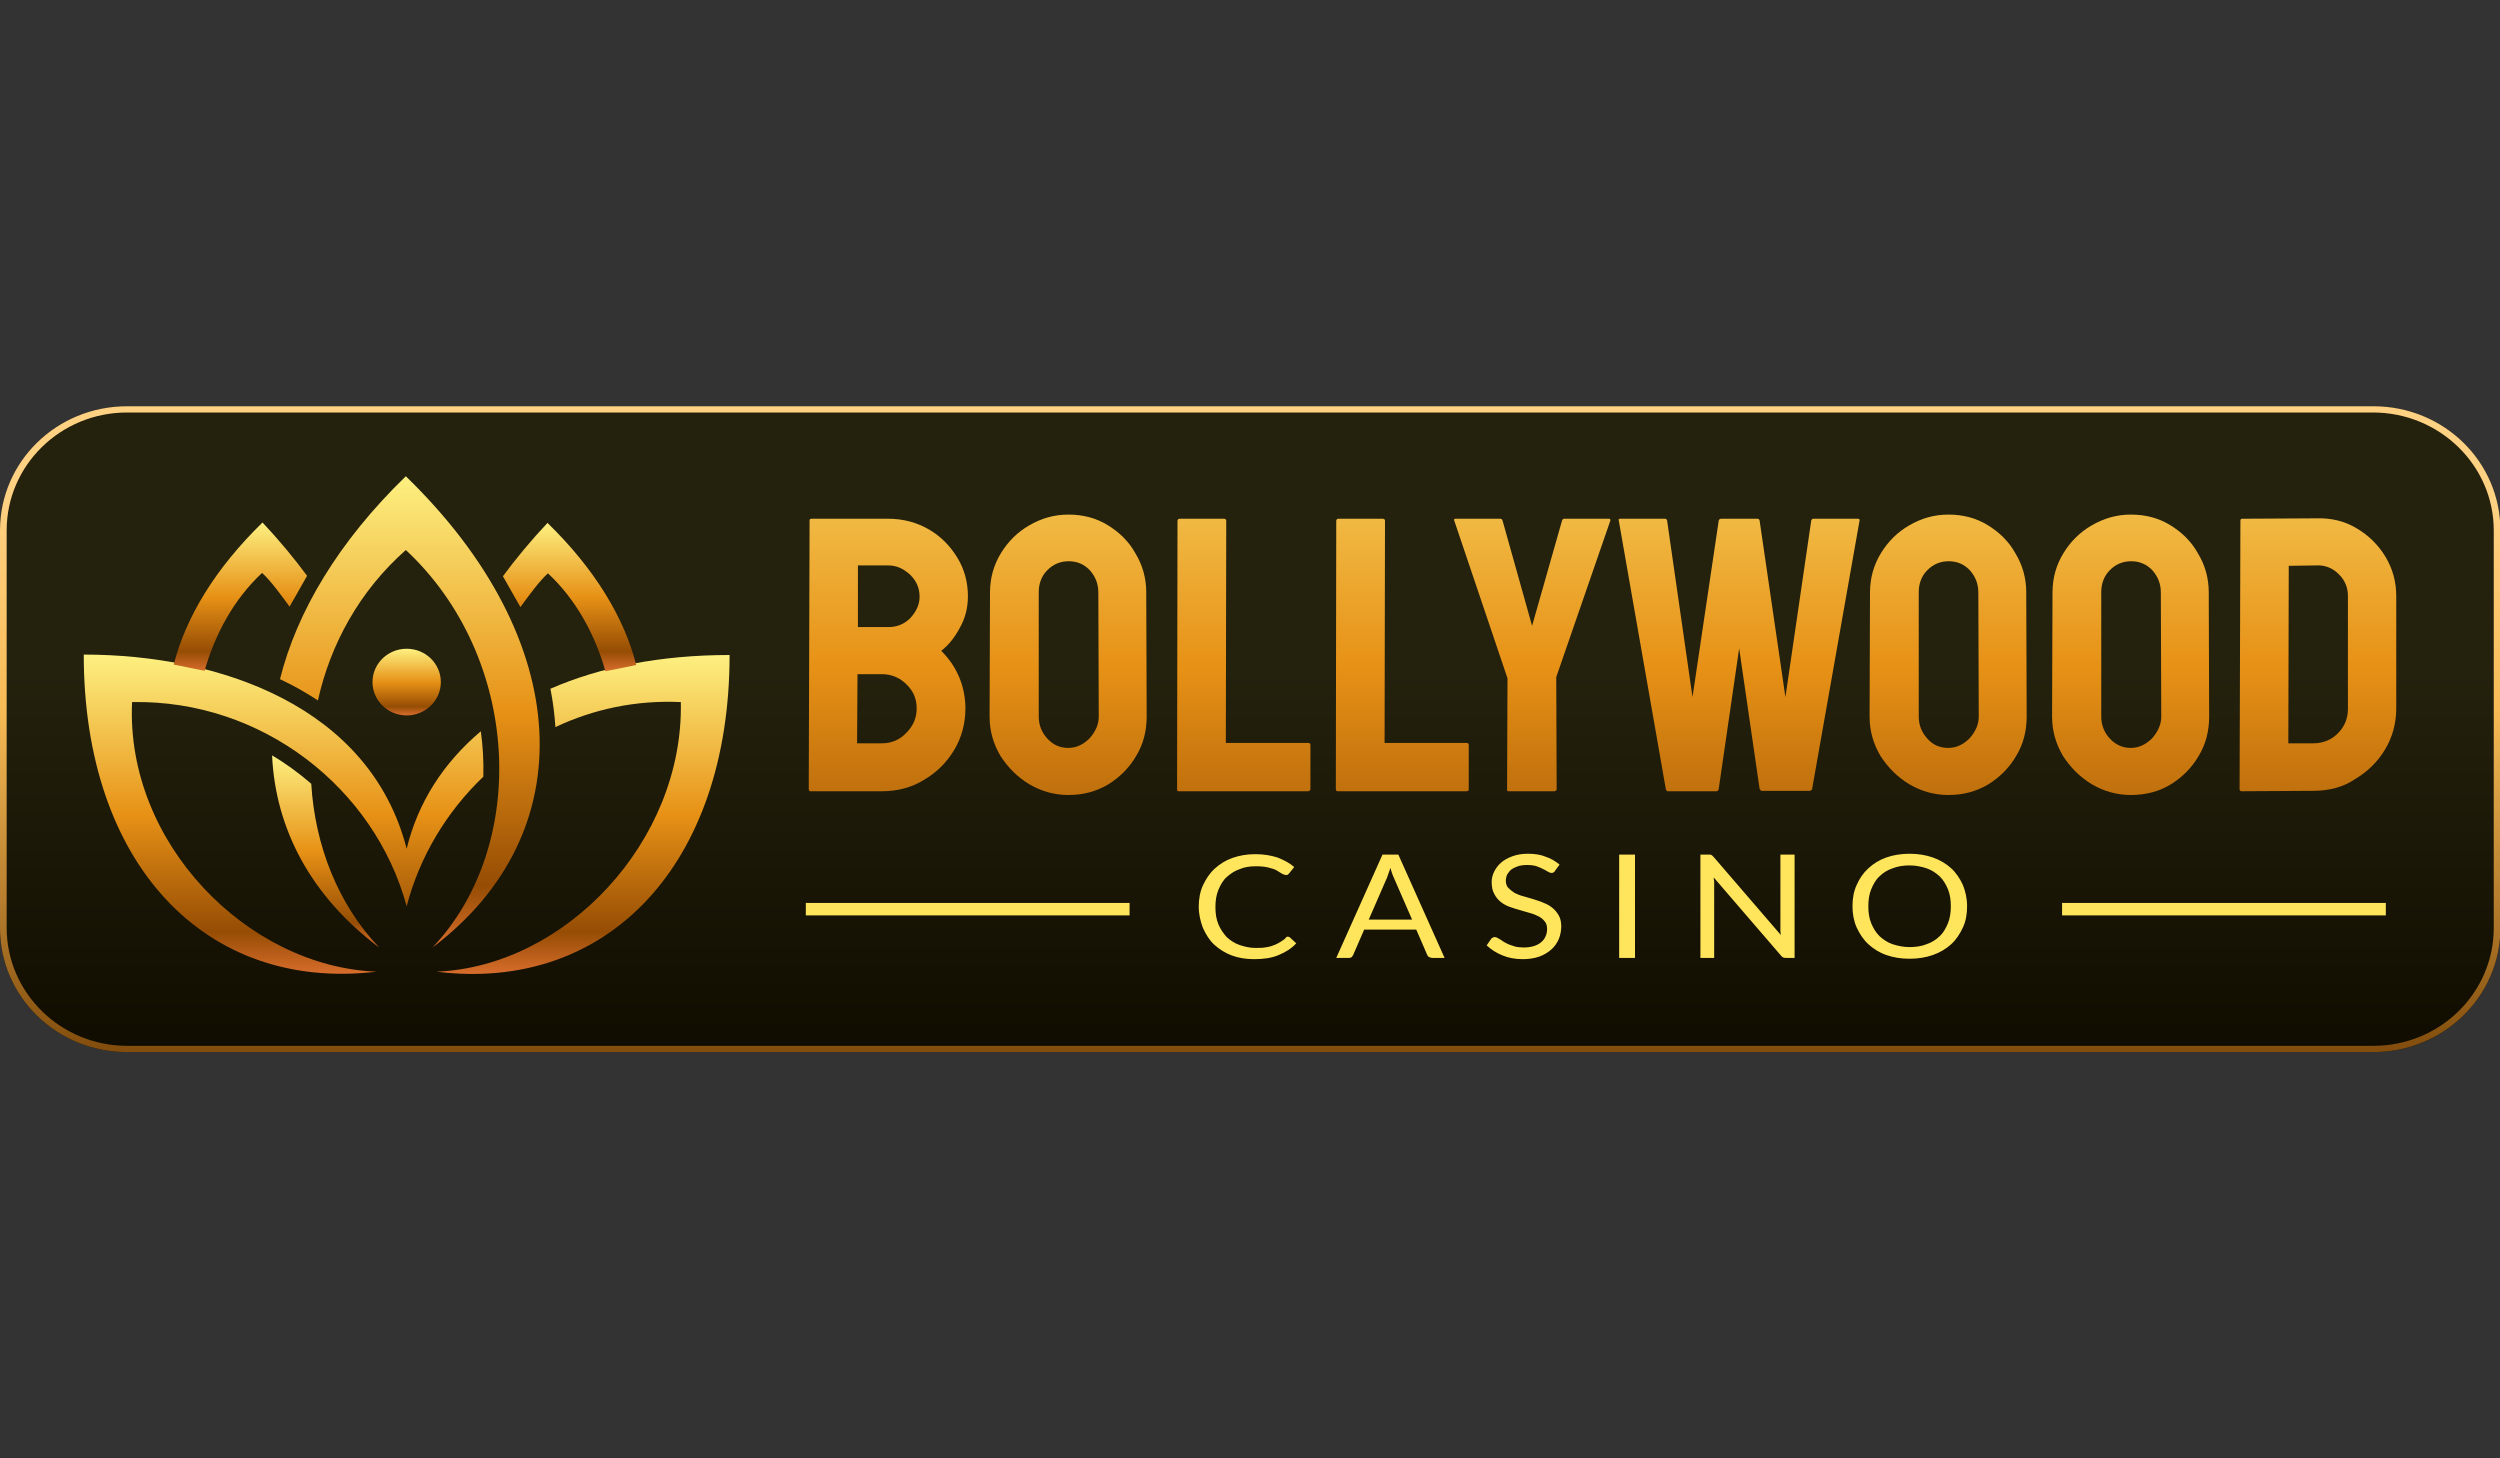 <?xml version="1.0" encoding="UTF-8"?> <svg xmlns="http://www.w3.org/2000/svg" xmlns:xlink="http://www.w3.org/1999/xlink" viewBox="0 0 600 350"><rect x="0" y="0" width="600" height="350" fill="#333333" stroke="none"/><linearGradient id="b" x1="300" x2="300" y1="191.448" y2="99.488" gradientTransform="matrix(1 0 0 -1 0 352)" gradientUnits="userSpaceOnUse"><stop offset="0" stop-color="#24210d"></stop><stop offset="1" stop-color="#100d00"></stop></linearGradient><linearGradient id="c" x1="300" x2="300" y1="231.882" y2="99.687" gradientTransform="matrix(1 0 0 -1 0 352)" gradientUnits="userSpaceOnUse"><stop offset="0" stop-color="#ffd183"></stop><stop offset=".38" stop-color="#f7bb56"></stop><stop offset="1" stop-color="#824d0d"></stop></linearGradient><linearGradient id="a"><stop offset="0" stop-color="#fef485"></stop><stop offset=".5" stop-color="#e79116"></stop><stop offset=".854" stop-color="#964d04"></stop><stop offset="1" stop-color="#e27233"></stop></linearGradient><linearGradient xlink:href="#a" id="d" x1="213.192" x2="213.192" y1="280.44" y2="103.373" gradientTransform="matrix(1 0 0 -1 0 352)" gradientUnits="userSpaceOnUse"></linearGradient><linearGradient xlink:href="#a" id="e" x1="256.384" x2="256.384" y1="280.44" y2="103.373" gradientTransform="matrix(1 0 0 -1 0 352)" gradientUnits="userSpaceOnUse"></linearGradient><linearGradient xlink:href="#a" id="f" x1="298.427" x2="298.427" y1="280.44" y2="103.373" gradientTransform="matrix(1 0 0 -1 0 352)" gradientUnits="userSpaceOnUse"></linearGradient><linearGradient xlink:href="#a" id="g" x1="336.56" x2="336.56" y1="280.44" y2="103.373" gradientTransform="matrix(1 0 0 -1 0 352)" gradientUnits="userSpaceOnUse"></linearGradient><linearGradient xlink:href="#a" id="h" x1="367.547" x2="367.547" y1="280.44" y2="103.373" gradientTransform="matrix(1 0 0 -1 0 352)" gradientUnits="userSpaceOnUse"></linearGradient><linearGradient xlink:href="#a" id="i" x1="417.342" x2="417.342" y1="280.44" y2="103.373" gradientTransform="matrix(1 0 0 -1 0 352)" gradientUnits="userSpaceOnUse"></linearGradient><linearGradient xlink:href="#a" id="j" x1="467.562" x2="467.562" y1="280.44" y2="103.373" gradientTransform="matrix(1 0 0 -1 0 352)" gradientUnits="userSpaceOnUse"></linearGradient><linearGradient xlink:href="#a" id="k" x1="511.41" x2="511.41" y1="280.44" y2="103.373" gradientTransform="matrix(1 0 0 -1 0 352)" gradientUnits="userSpaceOnUse"></linearGradient><linearGradient xlink:href="#a" id="l" x1="556.381" x2="556.381" y1="280.44" y2="103.373" gradientTransform="matrix(1 0 0 -1 0 352)" gradientUnits="userSpaceOnUse"></linearGradient><linearGradient xlink:href="#a" id="m" x1="98.403" x2="98.403" y1="240.027" y2="122.162" gradientTransform="matrix(1 0 0 -1 0 352)" gradientUnits="userSpaceOnUse"></linearGradient><linearGradient xlink:href="#a" id="n" x1="139.927" x2="139.927" y1="196.408" y2="116.614" gradientTransform="matrix(1 0 0 -1 0 352)" gradientUnits="userSpaceOnUse"></linearGradient><linearGradient xlink:href="#a" id="o" x1="68.062" x2="68.062" y1="196.408" y2="116.615" gradientTransform="matrix(1 0 0 -1 0 352)" gradientUnits="userSpaceOnUse"></linearGradient><linearGradient xlink:href="#a" id="p" x1="78.187" x2="78.187" y1="171.684" y2="123.611" gradientTransform="matrix(1 0 0 -1 0 352)" gradientUnits="userSpaceOnUse"></linearGradient><linearGradient xlink:href="#a" id="q" x1="136.707" x2="136.707" y1="227.252" y2="190.157" gradientTransform="matrix(1 0 0 -1 0 352)" gradientUnits="userSpaceOnUse"></linearGradient><linearGradient xlink:href="#a" id="r" x1="57.753" x2="57.753" y1="227.29" y2="190.195" gradientTransform="matrix(1 0 0 -1 0 352)" gradientUnits="userSpaceOnUse"></linearGradient><linearGradient xlink:href="#a" id="s" x1="97.607" x2="97.607" y1="196.584" y2="179.991" gradientTransform="matrix(1 0 0 -1 0 352)" gradientUnits="userSpaceOnUse"></linearGradient><path fill="url(#b)" d="M0 127.3c0-16.5 13.6-29.8 30.5-29.8h539.1c16.8 0 30.5 13.3 30.5 29.8v95.4c0 16.5-13.6 29.8-30.5 29.8H30.5C13.6 252.5 0 239.2 0 222.7z"></path><path fill="url(#c)" fill-rule="evenodd" d="M569.5 99h-539c-16 0-28.9 12.7-28.9 28.3v95.4c0 15.6 13 28.3 28.9 28.3h539.1c16 0 28.9-12.7 28.9-28.3v-95.4c0-15.6-13-28.3-29-28.3zm-539-1.5C13.6 97.5 0 110.8 0 127.3v95.4c0 16.5 13.6 29.8 30.5 29.8h539.1c16.8 0 30.5-13.3 30.5-29.8v-95.4c0-16.5-13.6-29.8-30.5-29.8z" clip-rule="evenodd"></path><g fill="#ffe55c"><path d="M309.1 224.8c.2 0 .4.1.5.2l1.5 1.4c-1.1 1.2-2.5 2.1-4.2 2.8-1.6.7-3.6 1-5.9 1-2 0-3.8-.3-5.4-.9s-3-1.5-4.2-2.6-2-2.5-2.7-4c-.6-1.6-1-3.3-1-5.1s.3-3.6 1-5.1 1.6-2.9 2.8-4 2.6-2 4.3-2.6 3.5-.9 5.5-.9 3.7.3 5.3.8c1.5.6 2.9 1.3 4 2.3l-1.2 1.5-.3.3c-.1.1-.3.1-.5.1s-.5-.1-.9-.3c-.3-.2-.8-.5-1.3-.8s-1.2-.5-2-.7-1.8-.3-3-.3c-1.4 0-2.8.2-3.9.7-1.2.4-2.2 1.1-3.1 1.9s-1.5 1.9-2 3.1-.7 2.6-.7 4.1.2 2.9.7 4.1 1.2 2.2 2 3.1c.9.8 1.9 1.5 3.1 1.9s2.4.7 3.8.7c.8 0 1.6 0 2.2-.1.7-.1 1.3-.2 1.8-.4.6-.2 1.1-.4 1.6-.7s1-.6 1.5-1c.3-.5.5-.5.7-.5zM338.9 220.7l-4.4-10.1c-.1-.3-.3-.6-.4-1s-.3-.8-.4-1.3c-.3.9-.6 1.7-.8 2.3l-4.4 10.1zm7.8 9.2h-2.9c-.3 0-.6-.1-.8-.2s-.4-.3-.5-.6l-2.6-6h-12.5l-2.6 6c-.1.2-.2.4-.4.6s-.5.2-.8.2h-2.9l11.1-24.8h3.8zM373.2 209c-.1.2-.2.3-.4.4-.1.1-.3.1-.5.1s-.5-.1-.8-.3-.7-.4-1.1-.6-1-.5-1.6-.7-1.4-.3-2.3-.3c-.8 0-1.6.1-2.2.3s-1.2.5-1.6.8-.7.8-1 1.2c-.2.5-.3 1-.3 1.5 0 .7.2 1.3.6 1.7s.9.8 1.5 1.2c.6.3 1.3.6 2.1.8s1.6.5 2.4.7c.8.3 1.7.5 2.5.9.8.3 1.5.7 2.1 1.2s1.1 1.1 1.5 1.8.6 1.6.6 2.6c0 1.1-.2 2.1-.6 3.1-.4.9-1 1.8-1.8 2.5s-1.8 1.3-2.9 1.7c-1.2.4-2.5.6-3.9.6-1.8 0-3.5-.3-4.9-.9-1.5-.6-2.7-1.4-3.8-2.4l1.1-1.6c.1-.1.2-.2.4-.3s.3-.1.5-.1.4.1.6.2.5.3.7.4l.9.6c.4.2.7.4 1.2.6s1 .3 1.5.5c.6.1 1.2.2 1.9.2.9 0 1.7-.1 2.4-.3s1.3-.5 1.8-.9.9-.9 1.1-1.4c.3-.6.4-1.2.4-1.9s-.2-1.4-.6-1.8c-.4-.5-.9-.9-1.5-1.2s-1.3-.6-2.1-.8-1.6-.5-2.4-.7-1.6-.5-2.5-.8c-.8-.3-1.5-.7-2.1-1.2s-1.1-1.1-1.5-1.9c-.4-.7-.6-1.7-.6-2.8 0-.9.2-1.7.6-2.5s.9-1.5 1.7-2.2c.7-.6 1.6-1.1 2.7-1.5s2.3-.6 3.7-.6c1.6 0 3 .2 4.2.7 1.3.4 2.4 1.1 3.4 1.9zM392.4 229.9h-3.8v-24.8h3.8zM430.7 205.1v24.8h-1.9c-.3 0-.6 0-.8-.1s-.4-.2-.6-.5l-16.1-18.7c0 .3 0 .6.1.8v18.5h-3.3v-24.8h2.3c.1 0 .2 0 .3.1.1 0 .2.1.3.2l.3.3 16.1 18.7c0-.3-.1-.6-.1-.9V205.1zM472.1 217.5c0 1.9-.3 3.6-1 5.1s-1.6 2.9-2.8 4-2.7 2-4.4 2.6-3.6.9-5.6.9-3.9-.3-5.6-.9-3.1-1.5-4.3-2.6-2.1-2.5-2.8-4c-.7-1.6-1-3.3-1-5.1 0-1.9.3-3.6 1-5.1.7-1.6 1.6-2.9 2.8-4s2.6-2 4.3-2.6 3.6-.9 5.6-.9 3.9.3 5.6.9 3.2 1.5 4.4 2.6 2.1 2.5 2.8 4c.6 1.5 1 3.2 1 5.1zm-3.9 0c0-1.5-.2-2.9-.7-4.1s-1.1-2.2-2-3.1c-.9-.8-1.9-1.5-3.1-1.9s-2.6-.7-4.1-.7-2.8.2-4.1.7c-1.2.4-2.3 1.1-3.1 1.9-.9.8-1.5 1.9-2 3.1s-.7 2.6-.7 4.1.2 2.9.7 4.1 1.1 2.2 2 3.1c.9.8 1.9 1.5 3.1 1.9s2.6.7 4.1.7 2.9-.2 4.1-.7c1.2-.4 2.3-1.1 3.1-1.9.9-.8 1.5-1.9 2-3.1s.7-2.6.7-4.1zM494.9 216.7h77.7v3h-77.7zM193.4 216.7h77.7v3h-77.7z"></path></g><path fill="url(#d)" d="M211.7 189.9h-17.2c-.2 0-.4-.2-.4-.5l.2-64.5c0-.2.1-.4.4-.4h18.5c3.6 0 6.9.9 9.8 2.6s5.1 4 6.8 6.8 2.5 5.9 2.5 9.2c0 2.7-.6 5.2-1.9 7.5-1.2 2.3-2.7 4.2-4.5 5.6 1.8 1.8 3.3 3.9 4.3 6.3s1.5 4.9 1.5 7.5c0 3.6-.9 7-2.7 10s-4.2 5.4-7.3 7.2c-2.9 1.8-6.3 2.7-10 2.7zm1.5-54.2h-7.3v14.8h7.3c2.2 0 4-.8 5.4-2.3 1.4-1.6 2.1-3.2 2.1-5 0-2-.7-3.7-2.2-5.2-1.6-1.5-3.3-2.3-5.3-2.3zm-1.5 26.1h-5.9l-.1 16.6h5.9c2.3 0 4.3-.8 5.9-2.5 1.7-1.7 2.5-3.6 2.5-5.9s-.8-4.2-2.5-5.8c-1.5-1.5-3.5-2.4-5.8-2.4z"></path><path fill="url(#e)" d="M256.4 190.8c-3.4 0-6.5-.9-9.4-2.6-2.8-1.7-5.1-4-6.9-6.8-1.7-2.9-2.6-6-2.6-9.4l.1-29.8c0-3.5.9-6.6 2.6-9.4s4-5.1 6.8-6.7c2.9-1.7 6-2.6 9.4-2.6 3.5 0 6.6.8 9.4 2.5s5.1 3.9 6.7 6.8c1.7 2.8 2.6 5.9 2.6 9.4l.1 29.8c0 3.4-.8 6.6-2.5 9.4-1.7 2.9-4 5.2-6.8 6.9-2.9 1.7-6 2.5-9.5 2.5zm0-11.3c1.9 0 3.6-.8 5.1-2.3 1.4-1.6 2.2-3.3 2.2-5.2l-.1-29.8c0-2.1-.7-3.8-2-5.3-1.3-1.4-3-2.2-5.1-2.2-2 0-3.7.7-5.1 2.1s-2.1 3.2-2.1 5.3V172c0 2 .7 3.8 2.1 5.3s3 2.2 5 2.2z"></path><path fill="url(#f)" d="M313.9 189.9h-31c-.3 0-.4-.2-.4-.5l.1-64.4c0-.3.2-.5.5-.5h10.7c.3 0 .5.2.5.5l-.1 53.3H314c.3 0 .5.2.5.5v10.6c-.1.4-.3.5-.6.5z"></path><path fill="url(#g)" d="M352 189.9h-31c-.2 0-.4-.2-.4-.5l.1-64.4c0-.3.2-.5.5-.5h10.7c.3 0 .5.2.5.5l-.1 53.3H352c.3 0 .5.2.5.5v10.6c0 .4-.2.5-.5.5z"></path><path fill="url(#h)" d="M373 189.9h-11c-.2 0-.3-.1-.3-.4l.1-26.7-12.8-37.9c-.1-.2 0-.4.3-.4H360c.3 0 .5.1.6.4l7.1 25.3 7.2-25.3c.1-.2.2-.4.5-.4h10.8c.2 0 .3.1.3.4l-13 37.6.1 27.1c-.3.2-.4.3-.6.3z"></path><path fill="url(#i)" d="M411.9 189.9h-11.6c-.3 0-.4-.2-.5-.5l-11.3-64.5c-.1-.2 0-.4.3-.4h10.8c.2 0 .4.1.5.4l6.1 42.4 6.3-42.4c.1-.2.2-.4.6-.4h8.7c.2 0 .4.1.5.4l6.2 42.4 6.2-42.4c.1-.2.2-.4.5-.4h10.7c.3 0 .4.1.4.4l-11.4 64.5c0 .1-.1.2-.3.3l-.2.1h-11.6c-.2 0-.3-.2-.5-.5l-4.9-33.7-4.9 33.7c-.1.5-.3.6-.6.6z"></path><path fill="url(#j)" d="M467.6 190.8c-3.4 0-6.5-.9-9.4-2.6-2.8-1.7-5.1-4-6.9-6.8-1.7-2.9-2.6-6-2.6-9.4l.1-29.8c0-3.5.9-6.6 2.6-9.4s4-5.1 6.8-6.7c2.9-1.7 6-2.6 9.4-2.6 3.5 0 6.6.8 9.4 2.5s5.1 3.9 6.7 6.8c1.7 2.8 2.6 5.9 2.6 9.4l.1 29.8c0 3.4-.8 6.6-2.5 9.4-1.7 2.9-4 5.2-6.8 6.9-2.9 1.7-6 2.5-9.5 2.5zm0-11.3c1.9 0 3.6-.8 5.1-2.3 1.4-1.6 2.2-3.3 2.2-5.2l-.1-29.8c0-2.1-.7-3.8-2-5.3-1.3-1.4-3-2.2-5.1-2.2-2 0-3.7.7-5.1 2.1s-2.1 3.2-2.1 5.3V172c0 2 .7 3.8 2.1 5.3 1.3 1.5 3 2.2 5 2.2z"></path><path fill="url(#k)" d="M511.4 190.8c-3.4 0-6.5-.9-9.4-2.6-2.8-1.7-5.1-4-6.9-6.8-1.7-2.9-2.6-6-2.6-9.4l.1-29.8c0-3.5.9-6.6 2.6-9.4s4-5.1 6.8-6.7c2.9-1.7 6-2.6 9.4-2.6 3.5 0 6.6.8 9.4 2.5s5.1 3.9 6.7 6.8c1.7 2.8 2.6 5.9 2.6 9.4l.1 29.8c0 3.4-.8 6.6-2.5 9.4-1.7 2.9-4 5.2-6.8 6.9s-6 2.5-9.5 2.5zm0-11.3c1.9 0 3.6-.8 5.1-2.3 1.4-1.6 2.2-3.3 2.2-5.2l-.1-29.8c0-2.1-.7-3.8-2-5.3-1.3-1.4-3-2.2-5.1-2.2-2 0-3.7.7-5.1 2.1s-2.1 3.2-2.1 5.3V172c0 2 .7 3.8 2.1 5.3s3.1 2.2 5 2.2z"></path><path fill="url(#l)" d="m555.2 189.8-17.2.1c-.3 0-.5-.2-.5-.5l.2-64.5c0-.2.1-.4.4-.4l17.9-.1c3.6-.1 6.8.7 9.6 2.4 2.9 1.7 5.2 4 6.9 6.8s2.6 6 2.6 9.4v27c0 3.6-.9 6.9-2.7 9.9s-4.2 5.3-7.2 7.1c-2.8 1.9-6.2 2.8-10 2.8zm.8-54.1-6.7.1-.1 42.6h5.9c2.4 0 4.4-.8 6-2.4s2.4-3.6 2.4-5.8V143c0-2-.7-3.7-2.2-5.2-1.4-1.4-3.2-2.2-5.3-2.1z"></path><path fill="url(#m)" fill-rule="evenodd" d="M97.4 114.3c40.6 39.4 42.7 85.7 6.4 113.1 23.3-24.6 21.2-69.7-6.4-95.4-11.1 9.8-18.1 22.6-21.1 36.1-2.9-1.9-5.9-3.6-9.1-5.1 4-16.1 14-33 30.2-48.7z" clip-rule="evenodd"></path><path fill="url(#n)" fill-rule="evenodd" d="M175.1 157.2c-16.6 0-31.1 2.9-43 8.1.6 3 1 6.1 1.2 9.2 9.1-4.3 19.3-6.5 30.1-6 .7 33.4-27.7 63.5-58.7 64.7 41.2 5.1 70.4-25.8 70.4-76z" clip-rule="evenodd"></path><path fill="url(#o)" fill-rule="evenodd" d="M97.6 217.5c3.1-11.9 9.6-22.7 18.4-31.1.1-3.6-.1-7.3-.6-10.9-9 7.6-15.1 17.1-17.8 28.2-8.8-34.2-44.9-46.6-77.5-46.6 0 50.2 29.1 81 70.3 76.1-31.1-1.2-60.3-31-58.7-64.7 31.2-.6 58.2 20.6 65.9 49z" clip-rule="evenodd"></path><path fill="url(#p)" fill-rule="evenodd" d="M74.7 188.1c-2.9-2.5-6-4.8-9.4-6.8.8 17.6 9.3 33.8 25.7 46.1-9.9-10.4-15.4-24.5-16.3-39.3z" clip-rule="evenodd"></path><path fill="url(#q)" fill-rule="evenodd" d="M152.7 159.6c-2.9-11.4-10-23.1-21.3-34.1-3.7 3.9-7.7 8.7-10.7 12.8l4.2 7.4c1.9-2.6 4.5-6.2 6.6-8.1 6.9 6.4 11.4 15 13.8 23.5z" clip-rule="evenodd"></path><path fill="url(#r)" fill-rule="evenodd" d="M41.7 159.5c2.9-11.4 10-23.1 21.3-34.1 3.7 3.9 7.7 8.7 10.7 12.8l-4.2 7.4c-1.9-2.6-4.5-6.2-6.6-8.1-6.9 6.4-11.4 15-13.8 23.5z" clip-rule="evenodd"></path><ellipse cx="97.6" cy="163.7" fill="url(#s)" rx="8.2" ry="8"></ellipse></svg> 